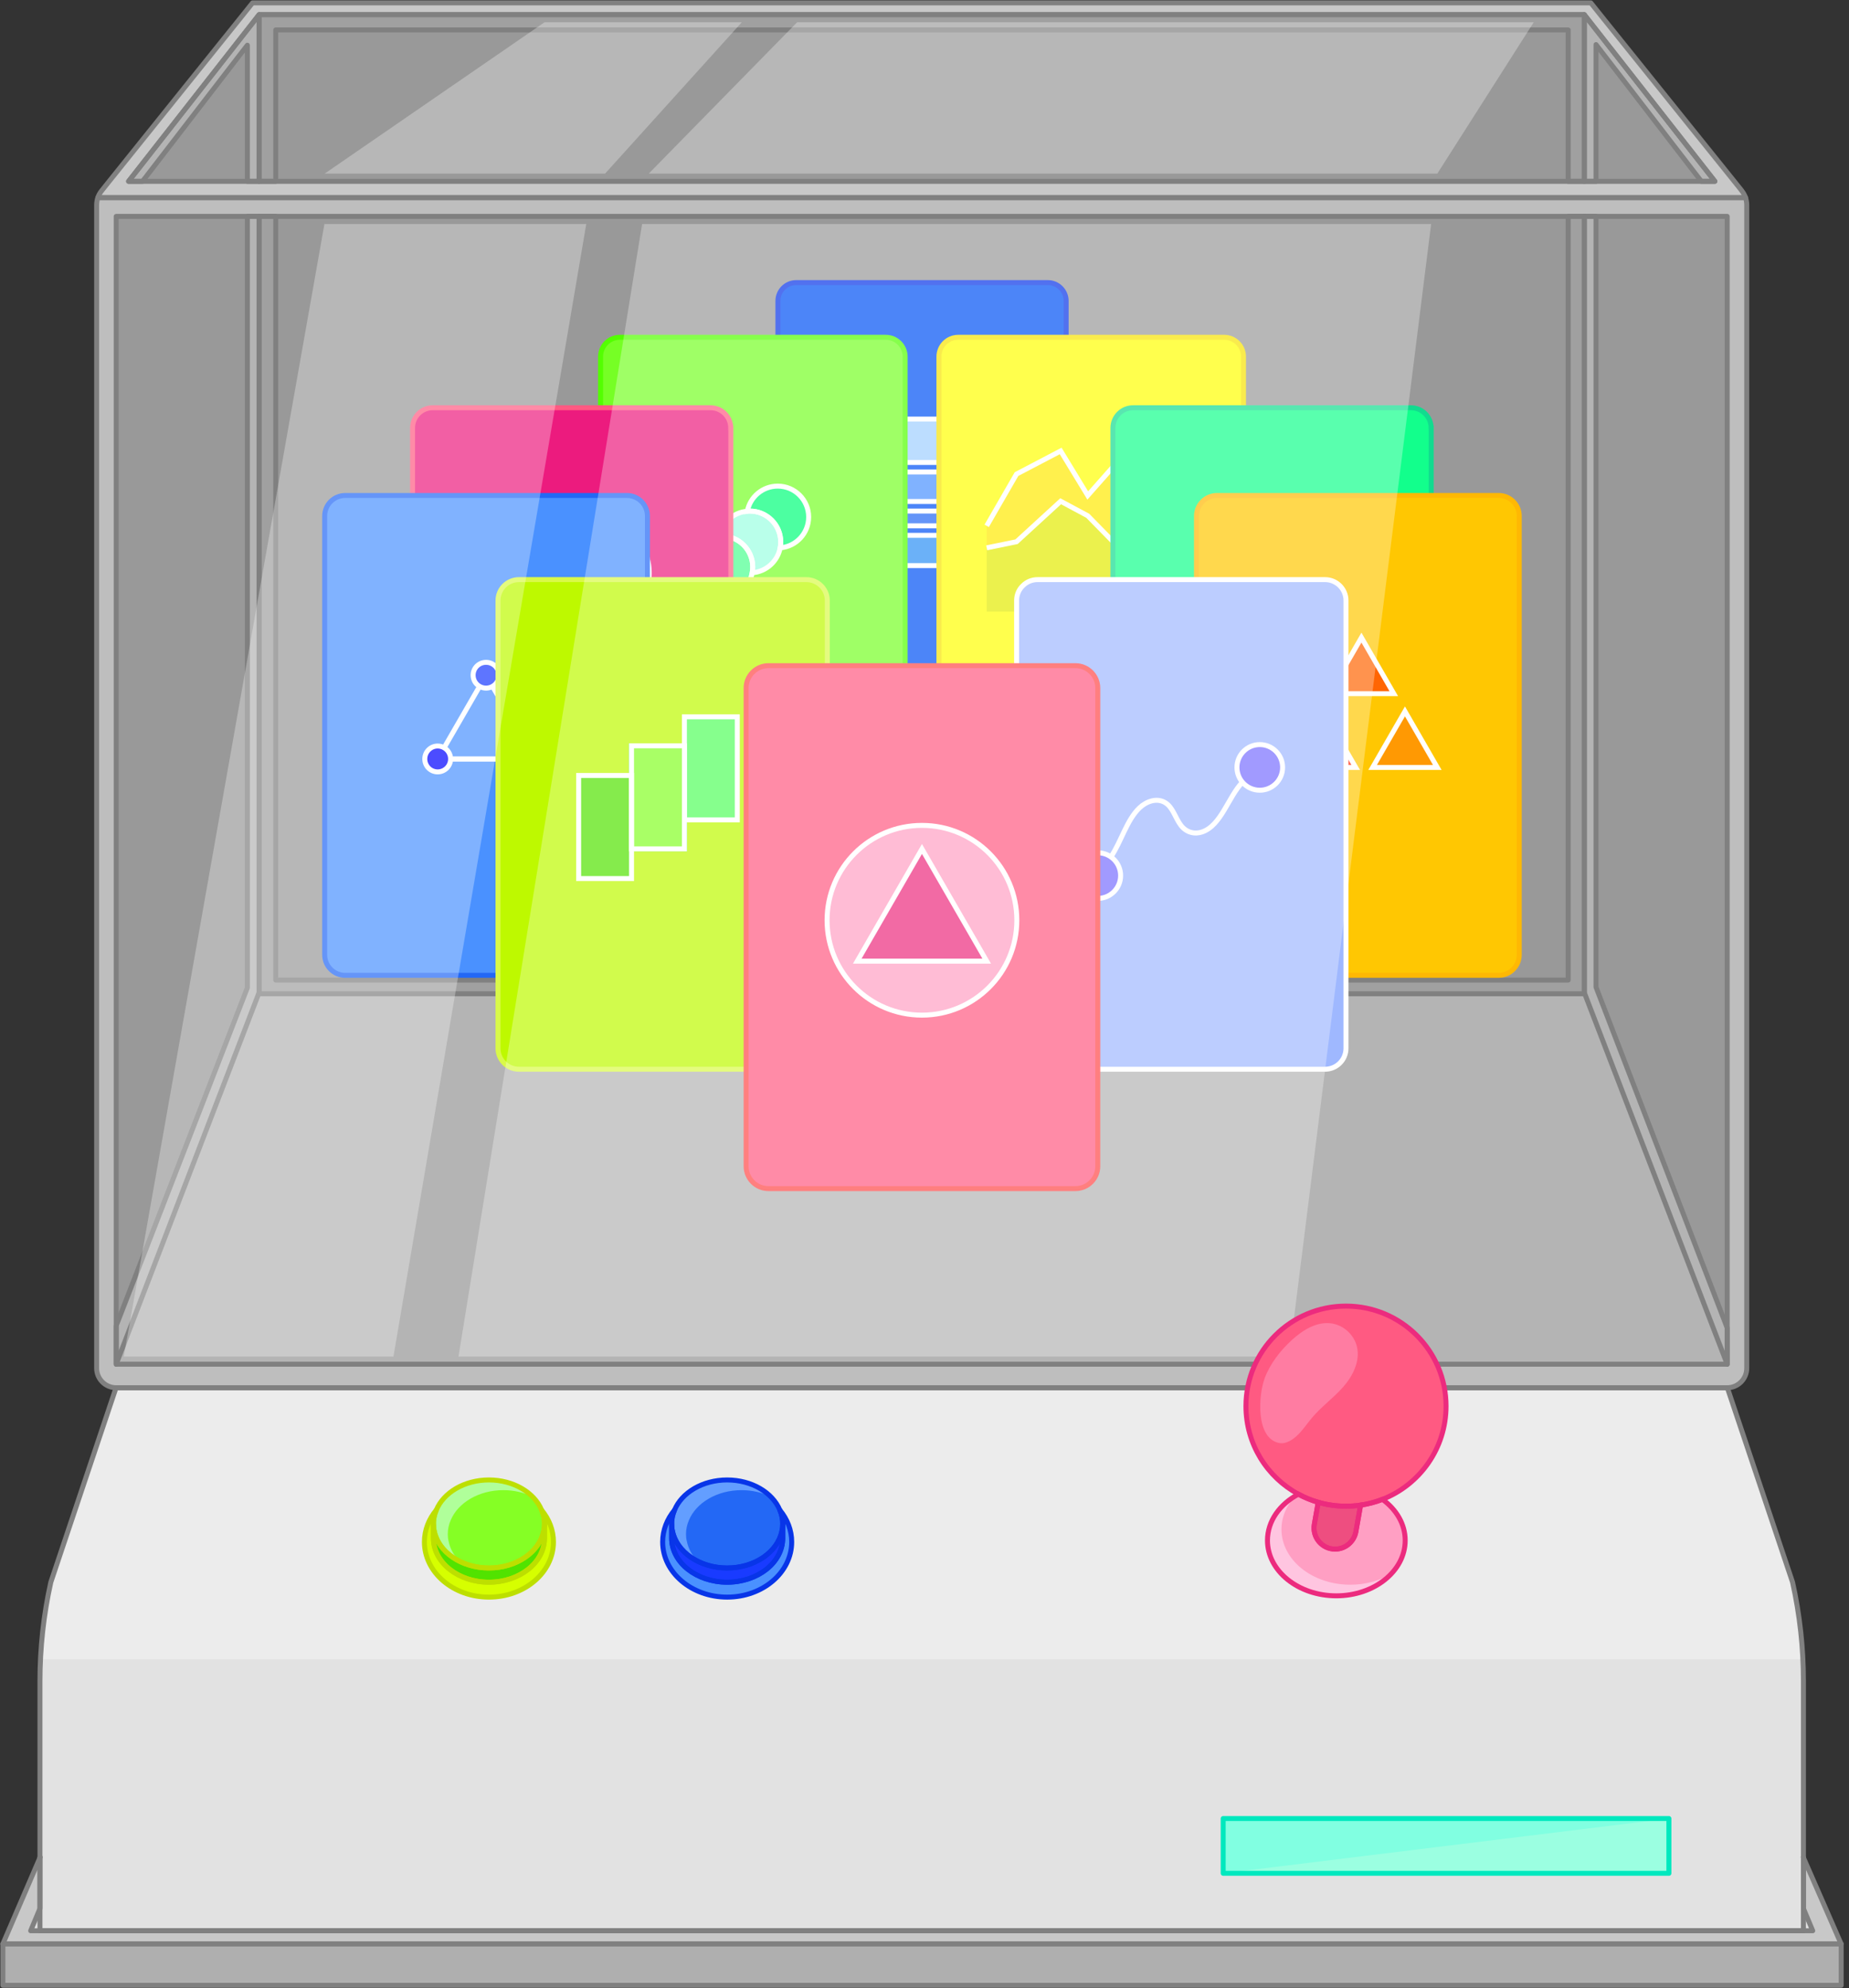 <svg width="279" height="300" viewBox="0 0 279 300" fill="none" xmlns="http://www.w3.org/2000/svg">
<rect x="0" y="0" width="279" height="300" fill="#333333" stroke="none"/>
<g clip-path="url(#clip0_2750_4928)">
<path d="M272.124 253.697V291.343H6.028V253.697C6.028 248.668 6.579 243.651 7.67 238.749L17.509 209.403H260.643L270.482 238.749C271.573 243.651 272.124 248.668 272.124 253.697Z" fill="#ECECEC"/>
<path d="M272.101 250.367H5.89V291.332H272.101V250.367Z" fill="#E2E2E2"/>
<path opacity="0.8" d="M260.62 205.855H17.532L39.024 149.954H239.128L260.62 205.855Z" fill="#D4D4D4"/>
<path d="M262.824 28.783L261.688 27.359L241.47 2.216L240.046 0.436H38.106L36.682 2.216L16.475 27.359L15.339 28.783C15.086 29.093 14.891 29.437 14.765 29.816H263.387C263.261 29.437 263.065 29.093 262.813 28.783H262.824ZM19.403 27.359L39.093 2.216H239.059L258.76 27.359H19.403Z" fill="#C8C8C8"/>
<path d="M263.399 29.816H14.765C14.65 30.172 14.581 30.551 14.581 30.93V206.452C14.581 208.083 15.901 209.403 17.532 209.403H260.62C262.25 209.403 263.571 208.083 263.571 206.452V30.93C263.571 30.551 263.502 30.172 263.387 29.816H263.399ZM260.632 205.855H17.532V32.652H260.62V205.855H260.632Z" fill="#BEBEBE"/>
<path d="M39.093 32.652V149.782L39.024 149.954L17.532 205.855V200.046L37.325 149.047V32.652H39.093Z" fill="#B4B4B4"/>
<path d="M260.62 200.367V205.855L239.127 149.954L239.059 149.782V32.652H240.827V148.955L260.62 200.367Z" fill="#B4B4B4"/>
<path d="M258.76 27.359H256.716L240.827 6.728V27.359H239.059V2.216L258.76 27.359Z" fill="#B4B4B4"/>
<path d="M239.059 2.216V27.359H236.625V4.512H41.608V27.359H39.093V2.216H239.059Z" fill="#A0A0A0"/>
<path d="M39.093 2.216V27.359H37.325V6.82L36.097 8.404L21.504 27.359H19.403L39.093 2.216Z" fill="#B4B4B4"/>
<path d="M239.059 32.652V149.954H39.093V32.652H41.608V147.887H236.625V32.652H239.059Z" fill="#A0A0A0"/>
<path d="M82.159 229.954C82.159 230.322 82.124 230.689 82.032 231.033C81.401 234.191 77.945 236.602 73.778 236.602C69.61 236.602 66.154 234.191 65.523 231.033C65.431 230.689 65.397 230.322 65.397 229.954C65.397 229.231 65.546 228.519 65.833 227.865C66.924 225.224 70.069 223.318 73.778 223.318C77.486 223.318 80.632 225.224 81.722 227.865C82.01 228.519 82.159 229.231 82.159 229.954Z" fill="#85FF25"/>
<path d="M82.159 229.954V232.101C82.159 235.775 78.404 238.749 73.778 238.749C69.151 238.749 65.397 235.775 65.397 232.101V229.954C65.397 230.321 65.431 230.689 65.523 231.033C66.154 234.191 69.61 236.602 73.778 236.602C77.945 236.602 81.401 234.191 82.032 231.033C82.124 230.689 82.159 230.321 82.159 229.954Z" fill="#51E300"/>
<path d="M83.513 232.675C83.513 237.267 79.162 240.999 73.777 240.999C68.393 240.999 64.041 237.267 64.041 232.675C64.041 230.884 64.707 229.219 65.833 227.865C65.546 228.519 65.396 229.231 65.396 229.954V232.101C65.396 235.775 69.151 238.749 73.777 238.749C78.404 238.749 82.159 235.775 82.159 232.101V229.954C82.159 229.231 82.009 228.519 81.722 227.865C82.847 229.219 83.513 230.884 83.513 232.675Z" fill="#D6FF00"/>
<path d="M118.106 229.954V232.101C118.106 235.775 114.352 238.749 109.725 238.749C105.098 238.749 101.344 235.775 101.344 232.101V229.954C101.344 230.321 101.378 230.689 101.47 231.033C102.102 234.191 105.557 236.602 109.725 236.602C113.893 236.602 117.348 234.191 117.98 231.033C118.072 230.689 118.106 230.321 118.106 229.954Z" fill="#193BFF"/>
<path d="M119.461 232.675C119.461 237.267 115.109 240.999 109.725 240.999C104.34 240.999 99.989 237.267 99.989 232.675C99.989 230.884 100.655 229.219 101.78 227.865C101.493 228.519 101.344 229.231 101.344 229.954V232.101C101.344 235.775 105.098 238.749 109.725 238.749C114.352 238.749 118.106 235.775 118.106 232.101V229.954C118.106 229.231 117.957 228.519 117.67 227.865C118.795 229.219 119.461 230.884 119.461 232.675Z" fill="#4A91FF"/>
<path d="M277.819 293.318H0.437V299.575H277.819V293.318Z" fill="#AFAFAF"/>
<path d="M277.807 293.318H0.437L6.028 280.31V287.991L4.627 291.343H273.525L272.124 287.991V280.31L277.807 293.318Z" fill="#C8C8C8"/>
<path opacity="0.5" d="M37.325 32.652V149.047L17.532 200.046V32.652H37.325Z" fill="white"/>
<path opacity="0.5" d="M260.62 32.652V200.367L240.827 148.955V32.652H260.62Z" fill="white"/>
<path opacity="0.5" d="M37.325 6.82V27.359H21.504L36.097 8.404L37.325 6.82Z" fill="white"/>
<path opacity="0.5" d="M256.716 27.359H240.827V6.797L256.716 27.359Z" fill="white"/>
<path opacity="0.5" d="M236.625 4.512H41.607V27.359H236.625V4.512Z" fill="white"/>
<path opacity="0.5" d="M236.625 32.652H41.607V147.887H236.625V32.652Z" fill="white"/>
<path d="M118.106 229.954C118.106 230.322 118.072 230.689 117.98 231.033C117.348 234.191 113.893 236.602 109.725 236.602C105.557 236.602 102.102 234.191 101.47 231.033C101.378 230.689 101.344 230.322 101.344 229.954C101.344 229.231 101.493 228.519 101.78 227.865C102.871 225.224 106.017 223.318 109.725 223.318C113.433 223.318 116.579 225.224 117.67 227.865C117.957 228.519 118.106 229.231 118.106 229.954Z" fill="#2368F5"/>
<path d="M103.95 229.403C103.663 230.057 103.514 230.769 103.514 231.493C103.514 231.86 103.548 232.227 103.64 232.572C103.858 233.697 104.444 234.73 105.305 235.591C103.296 234.604 101.86 232.962 101.47 231.033C101.378 230.689 101.344 230.322 101.344 229.954C101.344 229.231 101.493 228.519 101.78 227.865C102.871 225.224 106.017 223.318 109.725 223.318C112.389 223.318 114.765 224.306 116.292 225.844C115.018 225.224 113.514 224.857 111.895 224.857C108.186 224.857 105.041 226.762 103.95 229.403Z" fill="#639EFF"/>
<path d="M68.003 229.403C67.716 230.057 67.566 230.769 67.566 231.493C67.566 231.86 67.601 232.227 67.693 232.572C67.911 233.697 68.496 234.73 69.357 235.591C67.348 234.604 65.913 232.962 65.523 231.033C65.431 230.689 65.397 230.322 65.397 229.954C65.397 229.231 65.546 228.519 65.833 227.865C66.924 225.224 70.069 223.318 73.778 223.318C76.441 223.318 78.818 224.306 80.345 225.844C79.07 225.224 77.566 224.857 75.948 224.857C72.239 224.857 69.093 226.762 68.003 229.403Z" fill="#B0FF9A"/>
<path d="M251.826 274.409H184.57V282.675H251.826V274.409Z" fill="#9BFFE1"/>
<path d="M251.826 274.409L184.57 282.675V274.409H251.826Z" fill="#81FFE1"/>
<path d="M273.525 291.343H272.124V287.991L273.525 291.343Z" fill="#E2E2E2"/>
<path d="M6.028 287.991V291.343H4.627L6.028 287.991Z" fill="#E2E2E2"/>
<path d="M272.124 253.697V291.343H6.028V253.697C6.028 248.668 6.579 243.651 7.67 238.749L17.509 209.403H260.643L270.482 238.749C271.573 243.651 272.124 248.668 272.124 253.697Z" stroke="#808080" stroke-width="0.75" stroke-linecap="round" stroke-linejoin="round"/>
<path d="M262.824 28.783L261.688 27.359L241.47 2.216L240.046 0.436H38.106L36.682 2.216L16.475 27.359L15.339 28.783C15.086 29.093 14.891 29.437 14.765 29.816H263.387C263.261 29.437 263.065 29.093 262.813 28.783H262.824ZM19.403 27.359L39.093 2.216H239.059L258.76 27.359H19.403Z" stroke="#808080" stroke-width="0.75" stroke-linecap="round" stroke-linejoin="round"/>
<path d="M263.399 29.816H14.765C14.65 30.172 14.581 30.551 14.581 30.93V206.452C14.581 208.083 15.901 209.403 17.532 209.403H260.62C262.25 209.403 263.571 208.083 263.571 206.452V30.93C263.571 30.551 263.502 30.172 263.387 29.816H263.399ZM260.632 205.855H17.532V32.652H260.62V205.855H260.632Z" stroke="#808080" stroke-width="0.75" stroke-linecap="round" stroke-linejoin="round"/>
<path d="M39.093 32.652V149.782L39.024 149.954L17.532 205.855V200.046L37.325 149.047V32.652H39.093Z" stroke="#808080" stroke-width="0.75" stroke-linecap="round" stroke-linejoin="round"/>
<path d="M260.62 200.367V205.855L239.127 149.954L239.059 149.782V32.652H240.827V148.955L260.62 200.367Z" stroke="#808080" stroke-width="0.75" stroke-linecap="round" stroke-linejoin="round"/>
<path d="M258.76 27.359H256.716L240.827 6.728V27.359H239.059V2.216L258.76 27.359Z" stroke="#808080" stroke-width="0.75" stroke-linecap="round" stroke-linejoin="round"/>
<path d="M239.059 2.216V27.359H236.625V4.512H41.608V27.359H39.093V2.216H239.059Z" stroke="#808080" stroke-width="0.75" stroke-linecap="round" stroke-linejoin="round"/>
<path d="M39.093 2.216V27.359H37.325V6.82L36.097 8.404L21.504 27.359H19.403L39.093 2.216Z" stroke="#808080" stroke-width="0.75" stroke-linecap="round" stroke-linejoin="round"/>
<path d="M239.059 32.652V149.954H39.093V32.652H41.608V147.887H236.625V32.652H239.059Z" stroke="#808080" stroke-width="0.75" stroke-linecap="round" stroke-linejoin="round"/>
<path d="M82.159 229.954C82.159 230.322 82.124 230.689 82.032 231.033C81.401 234.191 77.945 236.602 73.778 236.602C69.61 236.602 66.154 234.191 65.523 231.033C65.431 230.689 65.397 230.322 65.397 229.954C65.397 229.231 65.546 228.519 65.833 227.865C66.924 225.224 70.069 223.318 73.778 223.318C77.486 223.318 80.632 225.224 81.722 227.865C82.01 228.519 82.159 229.231 82.159 229.954Z" stroke="#BDDF00" stroke-width="0.75" stroke-linecap="round" stroke-linejoin="round"/>
<path d="M82.159 229.954V232.101C82.159 235.775 78.404 238.749 73.778 238.749C69.151 238.749 65.397 235.775 65.397 232.101V229.954C65.397 230.321 65.431 230.689 65.523 231.033C66.154 234.191 69.61 236.602 73.778 236.602C77.945 236.602 81.401 234.191 82.032 231.033C82.124 230.689 82.159 230.321 82.159 229.954Z" stroke="#BDDF00" stroke-width="0.75" stroke-linecap="round" stroke-linejoin="round"/>
<path d="M83.513 232.675C83.513 237.267 79.162 240.999 73.777 240.999C68.393 240.999 64.041 237.267 64.041 232.675C64.041 230.884 64.707 229.219 65.833 227.865C65.546 228.519 65.396 229.231 65.396 229.954V232.101C65.396 235.775 69.151 238.749 73.777 238.749C78.404 238.749 82.159 235.775 82.159 232.101V229.954C82.159 229.231 82.009 228.519 81.722 227.865C82.847 229.219 83.513 230.884 83.513 232.675Z" stroke="#BDDF00" stroke-width="0.75" stroke-linecap="round" stroke-linejoin="round"/>
<path d="M118.106 229.954C118.106 230.322 118.072 230.689 117.98 231.033C117.348 234.191 113.893 236.602 109.725 236.602C105.557 236.602 102.102 234.191 101.47 231.033C101.378 230.689 101.344 230.322 101.344 229.954C101.344 229.231 101.493 228.519 101.78 227.865C102.871 225.224 106.017 223.318 109.725 223.318C113.433 223.318 116.579 225.224 117.67 227.865C117.957 228.519 118.106 229.231 118.106 229.954Z" stroke="#0835E8" stroke-width="0.75" stroke-linecap="round" stroke-linejoin="round"/>
<path d="M118.106 229.954V232.101C118.106 235.775 114.352 238.749 109.725 238.749C105.098 238.749 101.344 235.775 101.344 232.101V229.954C101.344 230.321 101.378 230.689 101.47 231.033C102.102 234.191 105.557 236.602 109.725 236.602C113.893 236.602 117.348 234.191 117.98 231.033C118.072 230.689 118.106 230.321 118.106 229.954Z" stroke="#0835E8" stroke-width="0.75" stroke-linecap="round" stroke-linejoin="round"/>
<path d="M119.461 232.675C119.461 237.267 115.109 240.999 109.725 240.999C104.34 240.999 99.989 237.267 99.989 232.675C99.989 230.884 100.655 229.219 101.78 227.865C101.493 228.519 101.344 229.231 101.344 229.954V232.101C101.344 235.775 105.098 238.749 109.725 238.749C114.352 238.749 118.106 235.775 118.106 232.101V229.954C118.106 229.231 117.957 228.519 117.67 227.865C118.795 229.219 119.461 230.884 119.461 232.675Z" stroke="#0835E8" stroke-width="0.75" stroke-linecap="round" stroke-linejoin="round"/>
<path d="M277.819 293.318H0.437V299.575H277.819V293.318Z" stroke="#808080" stroke-width="0.75" stroke-linecap="round" stroke-linejoin="round"/>
<path d="M277.807 293.318H0.437L6.028 280.31V287.991L4.627 291.343H273.525L272.124 287.991V280.31L277.807 293.318Z" stroke="#808080" stroke-width="0.75" stroke-linecap="round" stroke-linejoin="round"/>
<path d="M272.124 280.31L272.09 280.23" stroke="#808080" stroke-width="0.75" stroke-linecap="round" stroke-linejoin="round"/>
<path d="M6.062 280.23L6.028 280.31" stroke="#808080" stroke-width="0.75" stroke-linecap="round" stroke-linejoin="round"/>
<path d="M251.826 274.409H184.57V282.675H251.826V274.409Z" stroke="#00E8BE" stroke-width="0.75" stroke-linecap="round" stroke-linejoin="round"/>
<path d="M160.873 45.408V104.558C160.873 106.085 159.633 107.313 158.106 107.313H120.149C118.622 107.313 117.382 106.073 117.382 104.546V45.408C117.382 43.881 118.611 42.641 120.138 42.641H158.106C159.633 42.641 160.873 43.881 160.873 45.408Z" fill="#0051F5"/>
<path d="M146.682 63.238H133.146V69.782H146.682V63.238Z" fill="#9FCEFF"/>
<path d="M146.682 71.217H133.146V75.672H146.682V71.217Z" fill="#4A91FF"/>
<path d="M146.682 77.118H133.146V79.346H146.682V77.118Z" fill="#2368F5"/>
<path d="M146.682 80.781H133.146V85.35H146.682V80.781Z" fill="#2C90F5"/>
<path d="M160.873 45.408V104.558C160.873 106.085 159.633 107.313 158.106 107.313H120.149C118.622 107.313 117.382 106.073 117.382 104.546V45.408C117.382 43.881 118.611 42.641 120.138 42.641H158.106C159.633 42.641 160.873 43.881 160.873 45.408Z" stroke="#0835E8" stroke-width="0.75" stroke-miterlimit="10"/>
<path d="M146.682 63.238H133.146V69.782H146.682V63.238Z" stroke="white" stroke-width="0.75" stroke-miterlimit="10"/>
<path d="M146.682 71.217H133.146V75.672H146.682V71.217Z" stroke="white" stroke-width="0.75" stroke-miterlimit="10"/>
<path d="M146.682 77.118H133.146V79.346H146.682V77.118Z" stroke="white" stroke-width="0.75" stroke-miterlimit="10"/>
<path d="M146.682 80.781H133.146V85.35H146.682V80.781Z" stroke="white" stroke-width="0.75" stroke-miterlimit="10"/>
<path d="M136.579 53.823V116.315C136.579 117.933 135.27 119.231 133.651 119.231H93.548C91.929 119.231 90.62 117.922 90.62 116.303V53.823C90.62 52.204 91.918 50.895 93.536 50.895H133.651C135.27 50.895 136.579 52.204 136.579 53.823Z" fill="#76FF25"/>
<path d="M136.579 53.823V116.315C136.579 117.933 135.27 119.231 133.651 119.231H93.548C91.929 119.231 90.62 117.922 90.62 116.303V53.823C90.62 52.204 91.918 50.895 93.536 50.895H133.651C135.27 50.895 136.579 52.204 136.579 53.823Z" stroke="#53FF00" stroke-width="0.75" stroke-miterlimit="10"/>
<path d="M113.582 85.557C113.582 85.855 113.559 86.154 113.502 86.429C113.088 88.599 111.194 90.23 108.909 90.23C106.338 90.23 104.248 88.14 104.248 85.557C104.248 82.974 106.142 81.079 108.553 80.895C108.668 80.884 108.783 80.884 108.909 80.884C111.493 80.884 113.582 82.974 113.582 85.557Z" fill="#4CFF90"/>
<path d="M117.807 81.791C117.807 82.09 117.784 82.377 117.727 82.664C117.337 84.696 115.626 86.269 113.502 86.429C113.559 86.154 113.582 85.855 113.582 85.557C113.582 82.974 111.493 80.884 108.91 80.884C108.783 80.884 108.669 80.884 108.554 80.896C108.956 78.863 110.666 77.302 112.767 77.141C112.882 77.118 113.008 77.118 113.135 77.118C115.718 77.118 117.807 79.208 117.807 81.791Z" fill="#9BFFE1"/>
<path d="M122.021 78.014C122.021 80.471 120.126 82.48 117.727 82.664C117.784 82.376 117.807 82.09 117.807 81.791C117.807 79.208 115.718 77.118 113.134 77.118C113.008 77.118 112.882 77.118 112.767 77.141C113.18 74.983 115.075 73.352 117.36 73.352C119.931 73.352 122.021 75.442 122.021 78.014Z" fill="#00FF79"/>
<path d="M113.582 85.557C113.582 85.855 113.559 86.154 113.502 86.429C113.088 88.599 111.194 90.23 108.909 90.23C106.338 90.23 104.248 88.14 104.248 85.557C104.248 82.974 106.142 81.079 108.553 80.895C108.668 80.884 108.783 80.884 108.909 80.884C111.493 80.884 113.582 82.974 113.582 85.557Z" stroke="white" stroke-width="0.75" stroke-miterlimit="10"/>
<path d="M117.807 81.791C117.807 82.09 117.784 82.377 117.727 82.664C117.337 84.696 115.626 86.269 113.502 86.429C113.559 86.154 113.582 85.855 113.582 85.557C113.582 82.974 111.493 80.884 108.91 80.884C108.783 80.884 108.669 80.884 108.554 80.896C108.956 78.863 110.666 77.302 112.767 77.141C112.882 77.118 113.008 77.118 113.135 77.118C115.718 77.118 117.807 79.208 117.807 81.791Z" stroke="white" stroke-width="0.75" stroke-miterlimit="10"/>
<path d="M122.021 78.014C122.021 80.471 120.126 82.48 117.727 82.664C117.784 82.376 117.807 82.09 117.807 81.791C117.807 79.208 115.718 77.118 113.134 77.118C113.008 77.118 112.882 77.118 112.767 77.141C113.18 74.983 115.075 73.352 117.36 73.352C119.931 73.352 122.021 75.442 122.021 78.014Z" stroke="white" stroke-width="0.75" stroke-miterlimit="10"/>
<path d="M187.635 53.823V116.315C187.635 117.933 186.326 119.231 184.707 119.231H144.604C142.985 119.231 141.676 117.922 141.676 116.303V53.823C141.676 52.204 142.974 50.895 144.592 50.895H184.707C186.326 50.895 187.635 52.204 187.635 53.823Z" fill="#FFFF02"/>
<path d="M187.635 53.823V116.315C187.635 117.933 186.326 119.231 184.707 119.231H144.604C142.985 119.231 141.676 117.922 141.676 116.303V53.823C141.676 52.204 142.974 50.895 144.592 50.895H184.707C186.326 50.895 187.635 52.204 187.635 53.823Z" stroke="#F7E202" stroke-width="0.75" stroke-miterlimit="10"/>
<path d="M179.541 74.294V79.059L173.559 80.918L167.968 81.745L164.122 77.842L160.046 75.649L153.387 81.745L148.886 82.664V79.346L153.387 71.538L160.046 68.048L164.122 74.765L167.968 70.425L173.559 73.697L179.541 74.294Z" fill="#FFE902"/>
<path d="M179.541 79.059V92.285H148.886V82.664L153.387 81.745L160.046 75.649L164.122 77.842L167.968 81.745L173.559 80.918L179.541 79.059Z" fill="#E3EB02"/>
<path d="M179.541 74.294L173.559 73.697L167.968 70.425L164.133 74.765L160.046 68.048L153.387 71.538L148.886 79.346" stroke="white" stroke-width="0.75" stroke-miterlimit="10"/>
<path d="M179.541 79.059L173.559 80.907L167.968 81.745L164.133 77.83L160.046 75.637L153.387 81.745L148.886 82.664" stroke="white" stroke-width="0.75" stroke-miterlimit="10"/>
<path d="M110.276 64.581V129.885C110.276 131.573 108.91 132.928 107.222 132.928H65.304C63.617 132.928 62.251 131.561 62.251 129.874V64.581C62.251 62.893 63.605 61.527 65.293 61.527H107.21C108.898 61.527 110.264 62.893 110.264 64.581H110.276Z" fill="#EC1B7E"/>
<path d="M110.276 64.581V129.885C110.276 131.573 108.909 132.928 107.222 132.928H65.304C63.617 132.928 62.251 131.561 62.251 129.874V64.581C62.251 62.893 63.605 61.527 65.293 61.527H107.21C108.898 61.527 110.264 62.893 110.264 64.581H110.276Z" stroke="#FF5A82" stroke-width="0.75" stroke-miterlimit="10"/>
<path d="M97.532 89.288L80.276 83.743C81.803 78.978 86.912 76.361 91.677 77.888C96.441 79.415 99.059 84.523 97.52 89.288H97.532Z" fill="#FF9CFF"/>
<path d="M92.239 105.718C90.712 110.471 85.603 113.1 80.838 111.561C76.074 110.023 73.456 104.925 74.983 100.161L92.239 105.706V105.718Z" fill="#FF5187"/>
<path d="M96.724 91.767L79.477 86.22L75.789 97.685L93.036 103.232L96.724 91.767Z" fill="#FF5FB1"/>
<path d="M97.532 89.288L80.276 83.743C81.803 78.978 86.912 76.361 91.677 77.888C96.441 79.415 99.059 84.523 97.52 89.288H97.532Z" stroke="white" stroke-width="0.75" stroke-miterlimit="10"/>
<path d="M92.239 105.718C90.712 110.471 85.603 113.1 80.838 111.561C76.074 110.023 73.456 104.925 74.983 100.161L92.239 105.706V105.718Z" stroke="white" stroke-width="0.75" stroke-miterlimit="10"/>
<path d="M96.724 91.767L79.477 86.22L75.789 97.685L93.036 103.232L96.724 91.767Z" stroke="white" stroke-width="0.75" stroke-miterlimit="10"/>
<path d="M215.959 64.581V129.885C215.959 131.573 214.593 132.928 212.905 132.928H170.988C169.3 132.928 167.934 131.561 167.934 129.874V64.581C167.934 62.893 169.288 61.527 170.976 61.527H212.893C214.581 61.527 215.947 62.893 215.947 64.581H215.959Z" fill="#12FF8C"/>
<path d="M215.959 64.581V129.885C215.959 131.573 214.593 132.928 212.905 132.928H170.988C169.3 132.928 167.934 131.561 167.934 129.874V64.581C167.934 62.893 169.288 61.527 170.976 61.527H212.893C214.581 61.527 215.947 62.893 215.947 64.581H215.959Z" stroke="#12DB8F" stroke-width="0.75" stroke-miterlimit="10"/>
<path d="M189.736 84.248H182.629V94.225H189.736V84.248Z" fill="#00FF71"/>
<path d="M201.022 84.834H191.343V94.512H201.022V84.834Z" fill="#68FF00"/>
<path d="M189.736 96.142H180.62V105.258H189.736V96.142Z" fill="#00CE00"/>
<path d="M203.261 96.142H191.343V103.192H203.261V96.142Z" fill="#00FF00"/>
<path d="M189.736 84.248H182.629V94.225H189.736V84.248Z" stroke="white" stroke-width="0.75" stroke-miterlimit="10"/>
<path d="M201.022 84.834H191.343V94.512H201.022V84.834Z" stroke="white" stroke-width="0.75" stroke-miterlimit="10"/>
<path d="M189.736 96.142H180.62V105.258H189.736V96.142Z" stroke="white" stroke-width="0.75" stroke-miterlimit="10"/>
<path d="M203.261 96.142H191.343V103.192H203.261V96.142Z" stroke="white" stroke-width="0.75" stroke-miterlimit="10"/>
<path d="M94.593 74.765H52.09C50.378 74.765 48.99 76.153 48.99 77.865V144.076C48.99 145.788 50.378 147.176 52.09 147.176H94.593C96.305 147.176 97.692 145.788 97.692 144.076V77.865C97.692 76.153 96.305 74.765 94.593 74.765Z" fill="#4A91FF"/>
<path d="M67.991 114.524C67.991 115.603 67.118 116.475 66.039 116.475C64.96 116.475 64.099 115.603 64.099 114.524C64.099 113.444 64.971 112.572 66.039 112.572C66.395 112.572 66.728 112.664 67.015 112.836C67.6 113.169 67.991 113.8 67.991 114.524Z" fill="#0000FF"/>
<path d="M75.143 114.524H67.991" stroke="white" stroke-width="0.75" stroke-miterlimit="10"/>
<path d="M75.293 101.883C75.293 102.962 74.42 103.835 73.341 103.835C72.985 103.835 72.652 103.743 72.365 103.571C71.779 103.238 71.389 102.606 71.389 101.883C71.389 100.804 72.262 99.943 73.341 99.943C74.42 99.943 75.293 100.804 75.293 101.883Z" fill="#193BFF"/>
<path d="M67.991 114.524C67.991 115.603 67.118 116.475 66.039 116.475C64.96 116.475 64.099 115.603 64.099 114.524C64.099 113.444 64.971 112.572 66.039 112.572C66.395 112.572 66.728 112.664 67.015 112.836C67.6 113.169 67.991 113.8 67.991 114.524Z" stroke="white" stroke-width="0.75" stroke-miterlimit="10"/>
<path d="M78.691 114.524H67.991" stroke="white" stroke-width="0.75" stroke-miterlimit="10"/>
<path d="M67.015 112.836L72.365 103.571" stroke="white" stroke-width="0.75" stroke-miterlimit="10"/>
<path d="M75.293 101.883C75.293 102.962 74.42 103.835 73.341 103.835C72.985 103.835 72.652 103.743 72.365 103.571C71.779 103.238 71.389 102.606 71.389 101.883C71.389 100.804 72.262 99.943 73.341 99.943C74.42 99.943 75.293 100.804 75.293 101.883Z" stroke="white" stroke-width="0.75" stroke-miterlimit="10"/>
<path d="M78.691 114.524C78.691 115.603 79.564 116.475 80.643 116.475C81.722 116.475 82.584 115.603 82.584 114.524C82.584 113.444 81.711 112.572 80.643 112.572C80.287 112.572 79.954 112.664 79.667 112.836C79.082 113.169 78.691 113.8 78.691 114.524Z" fill="#00B0FF"/>
<path d="M78.691 114.524C78.691 115.603 79.564 116.475 80.643 116.475C81.722 116.475 82.584 115.603 82.584 114.524C82.584 113.444 81.711 112.572 80.643 112.572C80.287 112.572 79.954 112.664 79.667 112.836C79.082 113.169 78.691 113.8 78.691 114.524Z" stroke="white" stroke-width="0.75" stroke-miterlimit="10"/>
<path d="M74.317 103.571L79.667 112.836" stroke="white" stroke-width="0.75" stroke-miterlimit="10"/>
<path d="M94.593 74.765H52.09C50.378 74.765 48.99 76.153 48.99 77.865V144.076C48.99 145.788 50.378 147.176 52.09 147.176H94.593C96.305 147.176 97.692 145.788 97.692 144.076V77.865C97.692 76.153 96.305 74.765 94.593 74.765Z" stroke="#2368F5" stroke-width="0.75" stroke-miterlimit="10"/>
<path d="M226.142 74.765H183.639C181.927 74.765 180.54 76.153 180.54 77.865V144.076C180.54 145.788 181.927 147.176 183.639 147.176H226.142C227.854 147.176 229.242 145.788 229.242 144.076V77.865C229.242 76.153 227.854 74.765 226.142 74.765Z" fill="#FFC702"/>
<path d="M216.877 115.809H207.118L211.998 107.348L216.877 115.809Z" fill="#FF9903"/>
<path d="M216.877 115.809H207.118L211.998 107.348L216.877 115.809Z" stroke="white" stroke-width="0.75" stroke-miterlimit="10"/>
<path d="M204.569 115.809H194.811L199.69 107.348L204.569 115.809Z" fill="#FF2303"/>
<path d="M210.31 104.673H200.551L205.43 96.211L210.31 104.673Z" fill="#FF6503"/>
<path d="M226.142 74.765H183.639C181.927 74.765 180.54 76.153 180.54 77.865V144.076C180.54 145.788 181.927 147.176 183.639 147.176H226.142C227.854 147.176 229.242 145.788 229.242 144.076V77.865C229.242 76.153 227.854 74.765 226.142 74.765Z" stroke="#FFB803" stroke-width="0.75" stroke-miterlimit="10"/>
<path d="M210.31 104.673H200.551L205.43 96.211L210.31 104.673Z" stroke="white" stroke-width="0.75" stroke-miterlimit="10"/>
<path d="M204.569 115.809H194.811L199.69 107.348L204.569 115.809Z" stroke="white" stroke-width="0.75" stroke-miterlimit="10"/>
<path d="M121.676 87.463H78.301C76.557 87.463 75.144 88.876 75.144 90.62V158.186C75.144 159.93 76.557 161.343 78.301 161.343H121.676C123.42 161.343 124.834 159.93 124.834 158.186V90.62C124.834 88.876 123.42 87.463 121.676 87.463Z" fill="#BEF900"/>
<path d="M121.676 87.463H78.301C76.557 87.463 75.144 88.876 75.144 90.62V158.186C75.144 159.93 76.557 161.343 78.301 161.343H121.676C123.42 161.343 124.834 159.93 124.834 158.186V90.62C124.834 88.876 123.42 87.463 121.676 87.463Z" stroke="#D9F949" stroke-width="0.75" stroke-miterlimit="10"/>
<path d="M103.272 112.537H95.293V128.094H103.272V112.537Z" stroke="#12DB8F" stroke-width="0.75" stroke-miterlimit="10"/>
<path d="M95.293 117.015H87.314V132.572H95.293V117.015Z" fill="#51E300"/>
<path d="M103.272 112.537H95.293V128.094H103.272V112.537Z" fill="#85FF25"/>
<path d="M111.251 108.163H103.272V123.72H111.251V108.163Z" fill="#52FF5D"/>
<path d="M95.293 117.015H87.314V132.572H95.293V117.015Z" stroke="white" stroke-width="0.75" stroke-miterlimit="10"/>
<path d="M103.272 112.537H95.293V128.094H103.272V112.537Z" stroke="white" stroke-width="0.75" stroke-miterlimit="10"/>
<path d="M111.251 108.163H103.272V123.72H111.251V108.163Z" stroke="white" stroke-width="0.75" stroke-miterlimit="10"/>
<path d="M203.1 90.62V158.186C203.1 159.931 201.688 161.343 199.931 161.343H156.556C154.811 161.343 153.398 159.931 153.398 158.186V90.62C153.398 89.966 153.594 89.357 153.938 88.852C154.053 88.691 154.179 88.53 154.328 88.393C154.902 87.807 155.683 87.463 156.556 87.463H199.943C201.688 87.463 203.1 88.875 203.1 90.62Z" fill="#9FB8FF"/>
<path d="M167.635 129.288C169.208 126.958 170.011 123.731 171.952 121.894C173.008 120.896 174.546 120.379 175.775 121.091C177.003 121.803 177.325 123.433 178.209 124.569C179.035 125.637 180.298 125.924 181.401 125.534C184.271 124.547 185.304 120.321 187.474 118.025" stroke="white" stroke-width="0.75" stroke-miterlimit="10"/>
<path d="M190.092 119.242C191.994 119.242 193.536 117.7 193.536 115.798C193.536 113.896 191.994 112.354 190.092 112.354C188.19 112.354 186.647 113.896 186.647 115.798C186.647 117.7 188.19 119.242 190.092 119.242Z" fill="#796FFF"/>
<path d="M165.649 135.568C167.551 135.568 169.093 134.026 169.093 132.124C169.093 130.222 167.551 128.68 165.649 128.68C163.747 128.68 162.205 130.222 162.205 132.124C162.205 134.026 163.747 135.568 165.649 135.568Z" fill="#796FFF"/>
<path d="M190.092 119.242C191.994 119.242 193.536 117.7 193.536 115.798C193.536 113.896 191.994 112.354 190.092 112.354C188.19 112.354 186.647 113.896 186.647 115.798C186.647 117.7 188.19 119.242 190.092 119.242Z" stroke="white" stroke-width="0.75" stroke-miterlimit="10"/>
<path d="M165.649 135.568C167.551 135.568 169.093 134.026 169.093 132.124C169.093 130.222 167.551 128.68 165.649 128.68C163.747 128.68 162.205 130.222 162.205 132.124C162.205 134.026 163.747 135.568 165.649 135.568Z" stroke="white" stroke-width="0.75" stroke-miterlimit="10"/>
<path d="M203.1 90.62V158.186C203.1 159.931 201.688 161.343 199.931 161.343H156.556C154.811 161.343 153.398 159.931 153.398 158.186V90.62C153.398 89.966 153.594 89.357 153.938 88.852C154.053 88.691 154.179 88.53 154.328 88.393C154.902 87.807 155.683 87.463 156.556 87.463H199.943C201.688 87.463 203.1 88.875 203.1 90.62Z" stroke="white" stroke-width="0.75" stroke-miterlimit="10"/>
<path d="M162.273 100.448H115.958C114.094 100.448 112.583 101.959 112.583 103.823V175.982C112.583 177.846 114.094 179.357 115.958 179.357H162.273C164.137 179.357 165.648 177.846 165.648 175.982V103.823C165.648 101.959 164.137 100.448 162.273 100.448Z" fill="#FF5A82"/>
<path d="M139.116 153.18C147.023 153.18 153.433 146.77 153.433 138.863C153.433 130.956 147.023 124.547 139.116 124.547C131.209 124.547 124.799 130.956 124.799 138.863C124.799 146.77 131.209 153.18 139.116 153.18Z" fill="#FF9FC3"/>
<path d="M139.116 128.106L129.357 145.029H148.886L139.116 128.106Z" fill="#EC2B7E"/>
<path d="M139.116 153.18C147.023 153.18 153.433 146.77 153.433 138.863C153.433 130.956 147.023 124.547 139.116 124.547C131.209 124.547 124.799 130.956 124.799 138.863C124.799 146.77 131.209 153.18 139.116 153.18Z" stroke="white" stroke-width="0.75" stroke-miterlimit="10"/>
<path d="M139.116 128.106L129.357 145.029H148.886L139.116 128.106Z" stroke="white" stroke-width="0.75" stroke-miterlimit="10"/>
<path d="M162.273 100.448H115.958C114.094 100.448 112.583 101.959 112.583 103.823V175.982C112.583 177.846 114.094 179.357 115.958 179.357H162.273C164.137 179.357 165.648 177.846 165.648 175.982V103.823C165.648 101.959 164.137 100.448 162.273 100.448Z" stroke="#FF4949" stroke-width="0.75" stroke-miterlimit="10"/>
<path opacity="0.3" d="M59.368 204.696H18.68L48.955 33.8H88.462L59.368 204.696Z" fill="white"/>
<path opacity="0.3" d="M91.297 26.2H48.99L82.159 3.364H111.929L91.297 26.2Z" fill="white"/>
<path opacity="0.3" d="M216.877 26.2H97.888L120.276 3.364H231.424L216.877 26.2Z" fill="white"/>
<path opacity="0.3" d="M194.524 204.696H69.185L96.889 33.8H215.947L194.524 204.696Z" fill="white"/>
<path d="M212.032 232.445C212.032 237.061 207.371 240.804 201.642 240.804C195.913 240.804 191.251 237.061 191.251 232.445C191.251 229.529 193.111 226.957 195.924 225.465C196.866 225.981 197.865 226.383 198.909 226.693L198.324 230.011C197.979 231.963 199.472 233.754 201.458 233.754C202.997 233.754 204.317 232.64 204.592 231.125L205.304 227.118C206.452 226.946 207.555 226.659 208.599 226.246C210.7 227.773 212.032 229.977 212.032 232.445Z" fill="#FF9FC3"/>
<path d="M209.908 237.497C208.014 239.506 205.006 240.804 201.631 240.804C195.89 240.804 191.24 237.061 191.24 232.445C191.24 229.679 192.916 227.21 195.5 225.695C194.156 227.107 193.364 228.863 193.364 230.769C193.364 235.385 198.014 239.127 203.755 239.127C206.051 239.127 208.186 238.53 209.908 237.497Z" fill="#FFC5E0"/>
<path d="M218.198 212.181C218.198 218.576 214.214 224.041 208.599 226.246C207.555 226.659 206.453 226.946 205.304 227.118C204.593 227.222 203.846 227.279 203.1 227.279C201.642 227.279 200.241 227.072 198.909 226.693C197.865 226.383 196.866 225.982 195.924 225.465C191.206 222.916 188.002 217.922 188.002 212.181C188.002 203.835 194.765 197.084 203.1 197.084C211.435 197.084 218.198 203.835 218.198 212.181Z" fill="#FF5A82"/>
<path d="M205.305 227.118L204.593 231.125C204.317 232.641 202.997 233.754 201.458 233.754C199.472 233.754 197.98 231.963 198.324 230.011L198.91 226.693C200.241 227.072 201.642 227.279 203.1 227.279C203.846 227.279 204.593 227.221 205.305 227.118Z" fill="#EE4E80"/>
<path opacity="0.5" d="M190.792 208.06C191.642 205.775 193.18 203.789 194.994 202.147C196.613 200.677 198.691 199.403 200.861 199.69C202.709 199.931 204.328 201.401 204.753 203.215C205.258 205.373 204.156 207.6 202.698 209.265C201.24 210.93 199.403 212.239 197.979 213.926C196.9 215.201 196.005 216.751 194.512 217.486C194.053 217.704 193.536 217.853 193.042 217.75C189.391 217.049 189.92 210.402 190.804 208.06H190.792Z" fill="#FF9FC3"/>
<path d="M212.032 232.445C212.032 237.061 207.371 240.804 201.642 240.804C195.913 240.804 191.251 237.061 191.251 232.445C191.251 229.529 193.111 226.957 195.924 225.465C196.866 225.981 197.865 226.383 198.909 226.693L198.324 230.011C197.979 231.963 199.472 233.754 201.458 233.754C202.997 233.754 204.317 232.64 204.592 231.125L205.304 227.118C206.452 226.946 207.555 226.659 208.599 226.246C210.7 227.773 212.032 229.977 212.032 232.445Z" stroke="#EC2B7E" stroke-width="0.75" stroke-miterlimit="10"/>
<path d="M218.198 212.181C218.198 218.576 214.214 224.041 208.599 226.246C207.555 226.659 206.453 226.946 205.304 227.118C204.593 227.222 203.846 227.279 203.1 227.279C201.642 227.279 200.241 227.072 198.909 226.693C197.865 226.383 196.866 225.982 195.924 225.465C191.206 222.916 188.002 217.922 188.002 212.181C188.002 203.835 194.765 197.084 203.1 197.084C211.435 197.084 218.198 203.835 218.198 212.181Z" stroke="#EC2B7E" stroke-width="0.75" stroke-miterlimit="10"/>
<path d="M205.305 227.118L204.593 231.125C204.317 232.641 202.997 233.754 201.458 233.754C199.472 233.754 197.98 231.963 198.324 230.011L198.91 226.693C200.241 227.072 201.642 227.279 203.1 227.279C203.846 227.279 204.593 227.221 205.305 227.118Z" stroke="#EC2B7E" stroke-width="0.75" stroke-miterlimit="10"/>
</g>
<defs>
<clipPath id="clip0_2750_4928">
<rect width="278.243" height="300" fill="white"/>
</clipPath>
</defs>
</svg>
